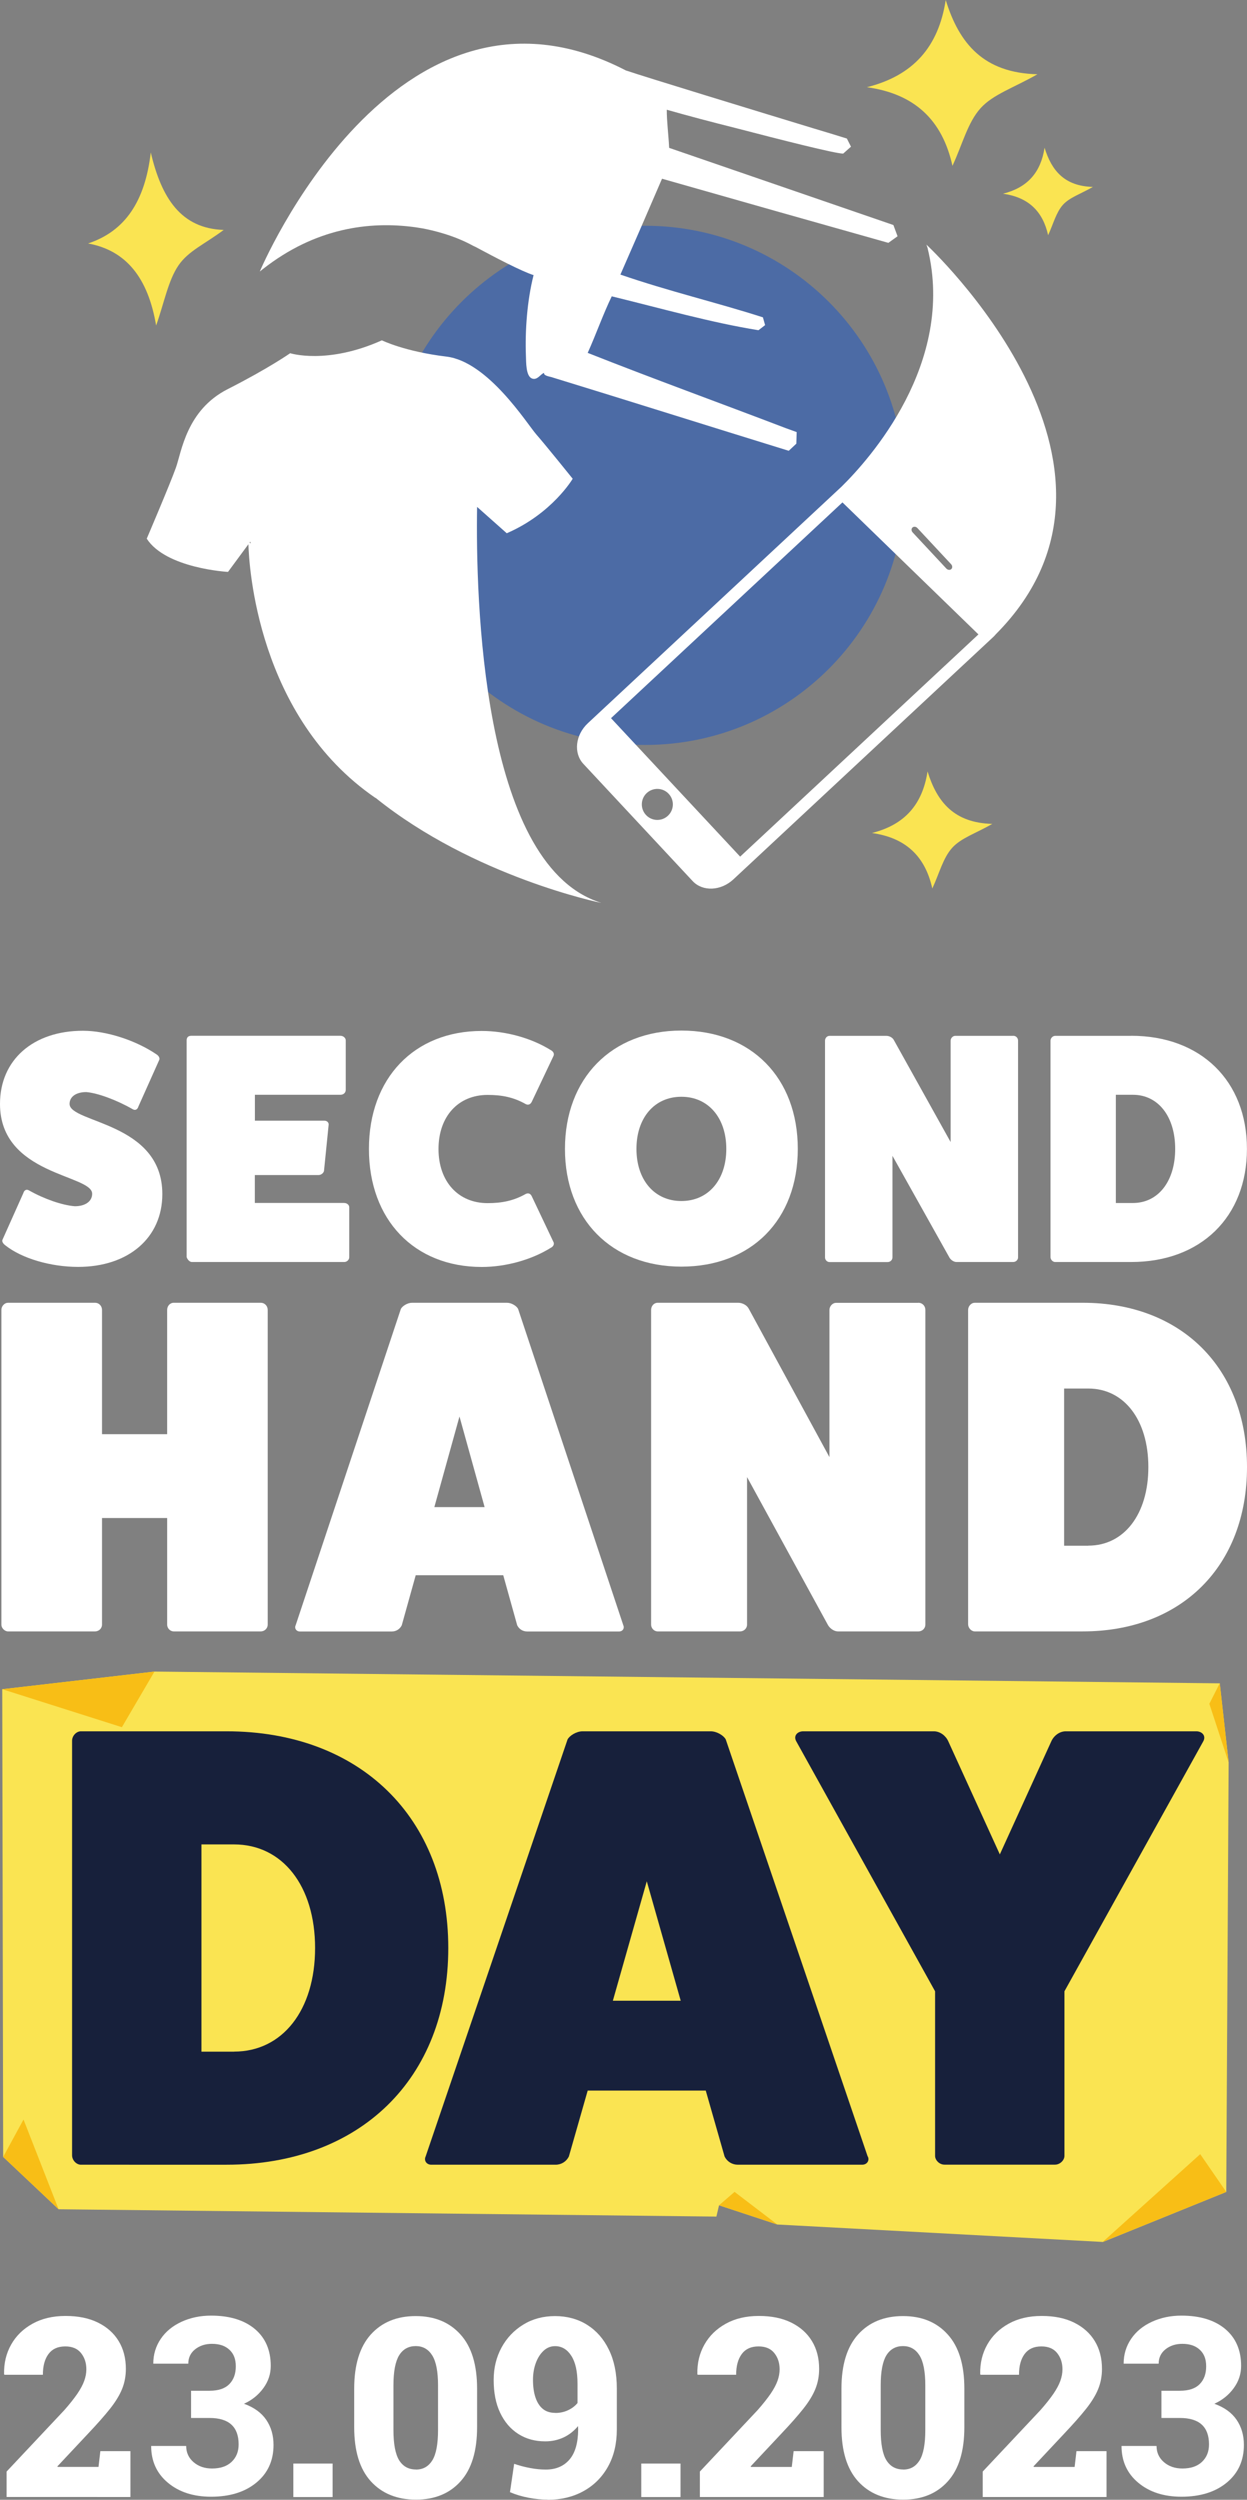 <?xml version="1.0" encoding="UTF-8"?> <svg xmlns="http://www.w3.org/2000/svg" id="a" width="188.74" height="378.35" viewBox="0 0 188.74 378.35"><rect x="0" y="0" width="188.74" height="378.35" fill="#808080" stroke="none"/> <polyline points="8.87 334.38 108.43 335.49 108.83 333.78 117.65 336.69 166.93 339.33 185.6 331.76 185.96 266.76 184.62 254.78 23.38 253 23.38 253 .34 255.67 .48 326.46 8.87 334.38" fill="#fae452"></polyline> <path d="m3.53,180.59c.15-.5.5-.64.89-.4,2.28,1.29,5.01,2.23,6.9,2.38,1.59,0,2.63-.74,2.63-1.89,0-2.93-13.95-2.78-13.95-13.6,0-6.65,5.01-11.07,12.56-11.07,3.52,0,7.99,1.44,11.12,3.57.4.25.55.64.4.89l-3.13,7c-.15.5-.5.64-.89.4-2.43-1.39-5.26-2.43-7-2.58-1.54,0-2.53.7-2.53,1.79,0,2.93,14.04,2.73,14.04,13.65,0,6.6-5.11,11.02-12.75,11.02-4.17,0-8.54-1.29-11.02-3.27-.4-.3-.55-.65-.4-.89l3.13-7h0Z" fill="#fff"></path> <path d="m52.12,182.08c.4,0,.74.3.74.64v7.59c0,.35-.35.7-.74.7h-23.08c-.35,0-.69-.4-.79-.75v-32.8c0-.45.25-.69.7-.69h22.58c.45,0,.8.35.8.69v7.49c0,.45-.35.75-.8.75h-12.95v3.92h10.52c.45,0,.69.35.64.64l-.7,6.95c-.05.3-.4.64-.84.64h-9.63v4.22h13.55,0Z" fill="#fff"></path> <path d="m83.78,187.99c.15.35-.05.7-.45.89-2.88,1.79-6.75,2.88-10.42,2.88-10.22,0-17.07-7.15-17.07-17.86s6.85-17.86,17.07-17.86c3.67,0,7.54,1.09,10.42,2.88.4.2.6.55.45.89l-3.27,6.9c-.2.45-.55.6-.94.4-1.83-1.04-3.62-1.39-5.76-1.39-4.47,0-7.44,3.27-7.44,8.19s2.98,8.19,7.44,8.19c2.13,0,3.92-.35,5.76-1.39.4-.2.75-.05.94.4l3.27,6.9v-.02Z" fill="#fff"></path> <path d="m103.13,166c-4.07,0-6.8,3.18-6.8,7.89s2.73,7.89,6.8,7.89,6.8-3.18,6.8-7.89-2.73-7.89-6.8-7.89m0,25.71c-10.57,0-17.62-7.15-17.62-17.82s7.05-17.91,17.62-17.91,17.62,7.15,17.62,17.91-7.05,17.82-17.62,17.82" fill="#fff"></path> <path d="m153.35,156.77c.45,0,.74.35.74.74v32.8c0,.35-.3.7-.74.7h-8.59c-.35,0-.79-.25-1.04-.64l-8.64-15.43v15.38c0,.35-.3.7-.74.7h-8.78c-.4,0-.69-.35-.69-.7v-32.8c0-.4.3-.74.69-.74h8.59c.45,0,.94.25,1.14.64l8.59,15.43v-15.33c0-.4.35-.74.69-.74h8.78Z" fill="#fff"></path> <path d="m171.47,182.08c3.82,0,6.4-3.27,6.4-8.19s-2.58-8.19-6.4-8.19h-2.58v16.38h2.58Zm-.26-25.31c10.52,0,17.52,6.8,17.52,17.12s-7,17.12-17.52,17.12h-11.51c-.35,0-.7-.35-.7-.74v-32.75c0-.4.35-.74.7-.74h11.51Z" fill="#fff"></path> <path d="m35.43,310.52c7.32,0,12.26-6.27,12.26-15.68s-4.94-15.68-12.26-15.68h-4.94v31.37h4.94Zm-1.14-48.48c20.15,0,33.56,13.02,33.56,32.8s-13.4,32.8-33.56,32.8H12.24c-.67,0-1.33-.67-1.33-1.43v-62.74c0-.76.66-1.43,1.33-1.43h22.05Z" fill="#17203b"></path> <path d="m97.89,284.76l-5.13,18.06h10.27l-5.13-18.06h0Zm33.46,41.64c.29.57-.1,1.24-.86,1.24h-18.82c-.85,0-1.62-.47-2-1.24l-2.85-9.98h-17.87l-2.85,9.98c-.38.76-1.14,1.24-2,1.24h-18.82c-.76,0-1.14-.67-.86-1.24l21.48-63.12c.29-.57,1.33-1.24,2.28-1.24h19.39c.95,0,2,.67,2.28,1.24l21.48,63.12h.02Z" fill="#17203b"></path> <path d="m181.07,262.04c.85,0,1.52.67,1.05,1.52l-21.01,37.83v24.91c0,.66-.67,1.33-1.43,1.33h-16.73c-.76,0-1.42-.67-1.42-1.33v-24.91l-21.01-37.83c-.48-.85.19-1.52,1.05-1.52h19.77c.95,0,1.81.67,2.19,1.52l7.8,17.11,7.79-17.11c.38-.85,1.24-1.52,2.19-1.52h19.77,0Z" fill="#17203b"></path> <path d="m39.46,197.18c.63,0,1.06.51,1.06,1.08v47.65c0,.5-.42,1.01-1.06,1.01h-13.17c-.56,0-.99-.51-.99-1.01v-16.15h-9.86v16.15c0,.5-.42,1.01-1.06,1.01H1.2c-.49,0-.99-.51-.99-1.01v-47.65c0-.58.49-1.08.99-1.08h13.18c.63,0,1.06.51,1.06,1.08v18.81h9.86v-18.81c0-.58.42-1.08.99-1.08h13.17Z" fill="#fff"></path> <path d="m69.54,214.41l-3.8,13.7h7.61l-3.8-13.7h0Zm24.8,31.58c.21.43-.07.94-.63.94h-13.95c-.63,0-1.2-.36-1.48-.94l-2.11-7.57h-13.25l-2.11,7.57c-.28.58-.85.94-1.48.94h-13.95c-.56,0-.85-.51-.63-.94l15.92-47.87c.21-.43.99-.94,1.69-.94h14.37c.71,0,1.48.5,1.69.94l15.92,47.87Z" fill="#fff"></path> <path d="m139,197.18c.63,0,1.06.51,1.06,1.08v47.65c0,.5-.42,1.01-1.06,1.01h-12.19c-.49,0-1.13-.36-1.48-.94l-12.26-22.42v22.35c0,.5-.42,1.01-1.06,1.01h-12.47c-.56,0-.99-.51-.99-1.01v-47.65c0-.58.42-1.08.99-1.08h12.19c.63,0,1.34.36,1.62.94l12.19,22.42v-22.27c0-.58.49-1.08.99-1.08h12.47Z" fill="#fff"></path> <path d="m164.72,233.94c5.43,0,9.09-4.76,9.09-11.89s-3.66-11.89-9.09-11.89h-3.66v23.79h3.66Zm-.85-36.76c14.94,0,24.87,9.88,24.87,24.87s-9.93,24.87-24.87,24.87h-16.35c-.49,0-.99-.51-.99-1.08v-47.58c0-.58.49-1.08.99-1.08h16.35Z" fill="#fff"></path> <polygon points="23.38 253 18.45 261.42 .34 255.67 23.38 253" fill="#f8be16"></polygon> <polygon points="185.6 331.76 181.66 326.04 166.9 339.33 185.6 331.76" fill="#f8be16"></polygon> <polygon points="108.83 333.78 111.18 331.75 117.65 336.69 108.83 333.78" fill="#f8be16"></polygon> <polygon points=".48 326.46 3.56 320.8 8.87 334.38 .48 326.46" fill="#f8be16"></polygon> <polygon points="184.62 254.76 185.96 266.76 183.04 257.88 184.62 254.76" fill="#f8be16"></polygon> <path d="m22.82,23.07c1.62,6.92,4.58,11.52,11.04,11.73-2.86,2.14-5.34,3.17-6.84,5.36-1.56,2.27-2.17,5.67-3.39,9.11-1.22-7.23-4.55-11.37-10.3-12.42,5.6-1.85,8.63-6.38,9.49-13.78" fill="#fae452"></path> <path d="m97.65,112.75c21.7,0,39.29-17.59,39.29-39.29s-17.59-39.29-39.29-39.29-39.29,17.59-39.29,39.29,17.59,39.29,39.29,39.29" fill="#4c6ba5"></path> <path d="m140.22,37.04c.06.18.14.35.18.53,4.28,17.45-8.92,32.05-13.02,36.08l-38.4,35.81c-1.9,1.77-2.2,4.52-.69,6.15l16.54,17.74c1.52,1.63,4.28,1.51,6.18-.26l39.39-36.74c.12-.11.21-.23.32-.35,25.49-25.64-10.5-58.97-10.5-58.97h0Zm-2.11,42.8c.2-.18.53-.15.75.09l5.09,5.46c.22.23.23.57.03.75s-.53.14-.75-.09l-5.09-5.46c-.22-.23-.23-.57-.03-.75Zm-37.02,43.63c-.95.89-2.44.83-3.32-.12s-.83-2.44.12-3.32c.95-.88,2.44-.83,3.32.12.89.95.83,2.44-.12,3.32Zm10.93,6.18l-19.54-20.95,35.03-32.66,20.58,19.98-36.07,33.64h0Z" fill="#fff"></path> <path d="m143.14,0c2.04,6.63,5.76,11.04,13.88,11.24-3.59,2.05-6.71,3.04-8.6,5.13-1.96,2.18-2.73,5.43-4.26,8.73-1.53-6.93-5.72-10.9-12.95-11.9,7.04-1.77,10.84-6.12,11.93-13.2" fill="#fae452"></path> <path d="m158.1,22.36c1.07,3.49,3.04,5.82,7.32,5.93-1.89,1.08-3.54,1.6-4.54,2.71-1.03,1.15-1.44,2.86-2.24,4.6-.81-3.65-3.02-5.75-6.83-6.28,3.71-.93,5.72-3.22,6.29-6.96" fill="#fae452"></path> <path d="m140.39,116.76c1.44,4.68,4.06,7.79,9.8,7.94-2.53,1.45-4.74,2.14-6.07,3.62-1.39,1.54-1.93,3.83-3.01,6.16-1.08-4.89-4.04-7.69-9.14-8.4,4.97-1.25,7.65-4.32,8.42-9.32" fill="#fae452"></path> <path d="m90.96,136.64c-.17-.05-.33-.11-.49-.17-17.57-6.17-18.48-45.96-18.26-59.75l4.49,3.99c6.89-2.98,9.98-8.25,9.98-8.25,0,0-4.09-5.09-5.51-6.71-1.42-1.63-7.3-11.03-13.62-11.78-6.31-.76-9.75-2.46-9.75-2.46-8.33,3.73-13.88,1.95-13.88,1.95,0,0-3.24,2.28-9.46,5.44s-6.98,9.47-7.83,11.87-4.42,10.76-4.42,10.76c2.92,4.52,12.3,5.03,12.3,5.03l3.09-4.19c.08,3.08,1.3,26.12,19.24,38.41v-.03c14.87,11.98,34.12,15.9,34.12,15.9h0Zm-53.08-54.67l.08.28-.19-.12.11-.15h0Z" fill="#fff"></path> <path d="m134.47,36.75l1.38-.99-.63-1.7c-11.31-3.89-22.62-7.79-33.94-11.68-.09-1.9-.37-4.04-.36-5.77,3.38.96,6.87,1.88,10.35,2.75,6.99,1.82,15.15,3.89,16.35,3.89l1.18-1.05-.62-1.23c-1.66-.52-3.34-1.03-5.02-1.53-8.57-2.61-25.4-7.75-28.44-8.78-35-18.12-55.4,30.44-55.4,30.44.15-.12.3-.24.45-.36,7.94-6.24,16.13-7.3,23.06-6.35.02,0,.04,0,.08.01.34.05.67.11,1,.16,1.66.31,4.77,1.04,7.66,2.62.14.08.26.12.38.18,2.86,1.54,7.11,3.76,8.81,4.28-.99,3.9-1.3,8.47-1.16,12.2.04.97-.02,3.06.9,3.44.83.34,1.34-.71,1.85-.84-.11.41.8.55,1.09.63,11.74,3.6,24.04,7.49,35.94,11.16l1.15-1.08.05-1.75-1.63-.59h0c-9.97-3.81-20.17-7.51-30-11.4,1.25-2.77,2.34-5.88,3.64-8.56,7.46,1.82,15.08,3.99,22.21,5.13l1-.77-.33-1.18c-6.97-2.24-14.24-3.94-21.57-6.47,2.11-4.81,4.21-9.64,6.3-14.51,11.43,3.26,22.86,6.5,34.27,9.71h0Z" fill="#fff"></path> <path d="m28.91,361.85h2.82c1.34,0,2.34-.34,2.99-1.01s.97-1.56.97-2.68-.32-1.91-.96-2.51-1.52-.9-2.65-.9c-1.01,0-1.86.28-2.55.83s-1.03,1.28-1.03,2.17h-5.3c0-1.39.38-2.64,1.13-3.75s1.8-1.97,3.15-2.59,2.84-.93,4.46-.93c2.82,0,5.03.68,6.64,2.03,1.6,1.35,2.4,3.21,2.4,5.58,0,1.22-.37,2.35-1.12,3.37-.75,1.03-1.72,1.81-2.93,2.36,1.5.54,2.62,1.34,3.36,2.42.74,1.08,1.11,2.35,1.11,3.81,0,2.37-.86,4.27-2.59,5.7-1.73,1.43-4.02,2.14-6.86,2.14-2.66,0-4.84-.7-6.53-2.11-1.69-1.41-2.54-3.26-2.54-5.57h5.3c0,1,.38,1.82,1.13,2.46s1.68.95,2.78.95c1.26,0,2.25-.33,2.96-1s1.07-1.55,1.07-2.65c0-2.66-1.47-4-4.4-4h-2.8v-4.14.02Z" fill="#fff"></path> <path d="m175.78,361.85h2.82c1.34,0,2.34-.34,2.99-1.01s.97-1.56.97-2.68-.32-1.91-.96-2.51-1.52-.9-2.65-.9c-1.01,0-1.86.28-2.55.83s-1.03,1.28-1.03,2.17h-5.3c0-1.39.38-2.64,1.13-3.75s1.8-1.97,3.15-2.59,2.84-.93,4.46-.93c2.82,0,5.03.68,6.64,2.03,1.6,1.35,2.4,3.21,2.4,5.58,0,1.22-.37,2.35-1.12,3.37-.75,1.03-1.72,1.81-2.93,2.36,1.5.54,2.62,1.34,3.36,2.42s1.11,2.35,1.11,3.81c0,2.37-.86,4.27-2.59,5.7-1.73,1.43-4.02,2.14-6.86,2.14-2.66,0-4.84-.7-6.53-2.11-1.69-1.41-2.54-3.26-2.54-5.57h5.3c0,1,.38,1.82,1.13,2.46s1.68.95,2.78.95c1.26,0,2.25-.33,2.96-1s1.07-1.55,1.07-2.65c0-2.66-1.47-4-4.4-4h-2.8v-4.14.02Z" fill="#fff"></path> <path d="m1,377.94v-3.86l8.74-9.3c.83-.94,1.48-1.77,1.97-2.48.48-.71.83-1.36,1.04-1.95.21-.59.32-1.17.32-1.74,0-.98-.27-1.8-.81-2.47s-1.33-1-2.38-1c-1.13,0-1.97.38-2.54,1.15-.57.77-.85,1.81-.85,3.14H.66l-.04-.11c-.04-1.64.32-3.13,1.07-4.46s1.83-2.38,3.24-3.16,3.07-1.17,4.99-1.17,3.54.33,4.9,1,2.41,1.6,3.14,2.8c.73,1.2,1.09,2.6,1.09,4.21,0,1.09-.19,2.1-.57,3.04s-.99,1.94-1.83,3-1.94,2.3-3.3,3.74l-4.66,4.97.04.09h6.18l.28-2.39h4.55v6.94H1Z" fill="#fff"></path> <path d="m44.4,377.94v-5.07h5.94v5.07h-5.94Z" fill="#fff"></path> <path d="m62.96,378.33c-2.88,0-5.16-.93-6.84-2.78-1.68-1.86-2.51-4.58-2.51-8.18v-5.84c0-3.6.84-6.33,2.51-8.19,1.68-1.86,3.94-2.79,6.8-2.79s5.11.93,6.78,2.79c1.68,1.86,2.51,4.59,2.51,8.19v5.84c0,3.61-.83,6.34-2.5,8.19-1.66,1.85-3.92,2.77-6.76,2.77h0Zm0-4.55c1.08,0,1.9-.47,2.48-1.4.57-.93.86-2.46.86-4.59v-6.74c0-2.09-.29-3.61-.88-4.55-.59-.94-1.42-1.41-2.5-1.41s-1.94.47-2.51,1.4c-.57.93-.86,2.45-.86,4.55v6.74c0,2.13.29,3.66.86,4.59.58.93,1.43,1.4,2.55,1.4h0Z" fill="#fff"></path> <path d="m82.9,378.33c-.94,0-1.91-.1-2.91-.29s-1.94-.47-2.8-.84l.63-4.29c.79.27,1.61.49,2.44.64.84.16,1.62.23,2.35.23,1.51,0,2.7-.5,3.57-1.5.87-1,1.31-2.52,1.33-4.56l-.02-.52c-.64.77-1.38,1.34-2.22,1.73-.83.38-1.75.58-2.74.58-1.55,0-2.91-.37-4.08-1.12-1.18-.75-2.09-1.82-2.75-3.21-.66-1.39-.98-3.04-.98-4.96,0-1.82.4-3.45,1.19-4.91.79-1.45,1.89-2.61,3.29-3.47,1.4-.86,3.01-1.29,4.81-1.29s3.45.44,4.85,1.32c1.4.88,2.51,2.13,3.3,3.77.8,1.63,1.2,3.59,1.2,5.88v6.18c0,2.18-.45,4.06-1.35,5.66-.9,1.6-2.14,2.83-3.71,3.69-1.57.87-3.37,1.3-5.4,1.3v-.02Zm1.17-13.12c.67,0,1.3-.13,1.88-.4.59-.27,1.07-.63,1.46-1.1v-2.91c0-1.86-.31-3.27-.94-4.24-.62-.97-1.45-1.46-2.46-1.46-.67,0-1.25.24-1.75.71s-.89,1.09-1.17,1.86-.42,1.62-.42,2.53c0,1.01.12,1.9.37,2.65s.62,1.34,1.11,1.74c.49.41,1.13.61,1.91.61h0Z" fill="#fff"></path> <path d="m97.06,377.94v-5.07h5.94v5.07h-5.94Z" fill="#fff"></path> <path d="m105.93,377.94v-3.86l8.74-9.3c.83-.94,1.48-1.77,1.97-2.48.48-.71.83-1.36,1.04-1.95.21-.59.32-1.17.32-1.74,0-.98-.27-1.8-.81-2.47s-1.33-1-2.38-1c-1.13,0-1.97.38-2.54,1.15s-.85,1.81-.85,3.14h-5.83l-.04-.11c-.04-1.64.32-3.13,1.07-4.46s1.83-2.38,3.24-3.16,3.07-1.17,4.99-1.17,3.54.33,4.9,1,2.41,1.6,3.14,2.8c.73,1.2,1.09,2.6,1.09,4.21,0,1.09-.19,2.1-.57,3.04s-.99,1.94-1.83,3-1.94,2.3-3.3,3.74l-4.66,4.97.04.09h6.18l.28-2.39h4.55v6.94h-18.74Z" fill="#fff"></path> <path d="m136.71,378.33c-2.88,0-5.16-.93-6.84-2.78-1.68-1.86-2.51-4.58-2.51-8.18v-5.84c0-3.6.84-6.33,2.51-8.19,1.68-1.86,3.94-2.79,6.8-2.79s5.11.93,6.78,2.79c1.68,1.86,2.51,4.59,2.51,8.19v5.84c0,3.61-.83,6.34-2.5,8.19-1.66,1.85-3.92,2.77-6.76,2.77h.01Zm0-4.55c1.08,0,1.9-.47,2.48-1.4.57-.93.86-2.46.86-4.59v-6.74c0-2.09-.29-3.61-.88-4.55s-1.42-1.41-2.5-1.41-1.94.47-2.51,1.4-.86,2.45-.86,4.55v6.74c0,2.13.29,3.66.86,4.59.58.93,1.43,1.4,2.55,1.4h0Z" fill="#fff"></path> <path d="m148.74,377.94v-3.86l8.74-9.3c.83-.94,1.48-1.77,1.97-2.48.48-.71.83-1.36,1.04-1.95.21-.59.32-1.17.32-1.74,0-.98-.27-1.8-.81-2.47s-1.33-1-2.38-1c-1.13,0-1.97.38-2.54,1.15s-.85,1.81-.85,3.14h-5.83l-.04-.11c-.04-1.64.32-3.13,1.07-4.46s1.83-2.38,3.24-3.16,3.07-1.17,4.99-1.17,3.54.33,4.9,1,2.41,1.6,3.14,2.8c.73,1.2,1.09,2.6,1.09,4.21,0,1.09-.19,2.1-.57,3.04s-.99,1.94-1.83,3-1.94,2.3-3.3,3.74l-4.66,4.97.04.09h6.18l.28-2.39h4.55v6.94h-18.74Z" fill="#fff"></path> </svg> 